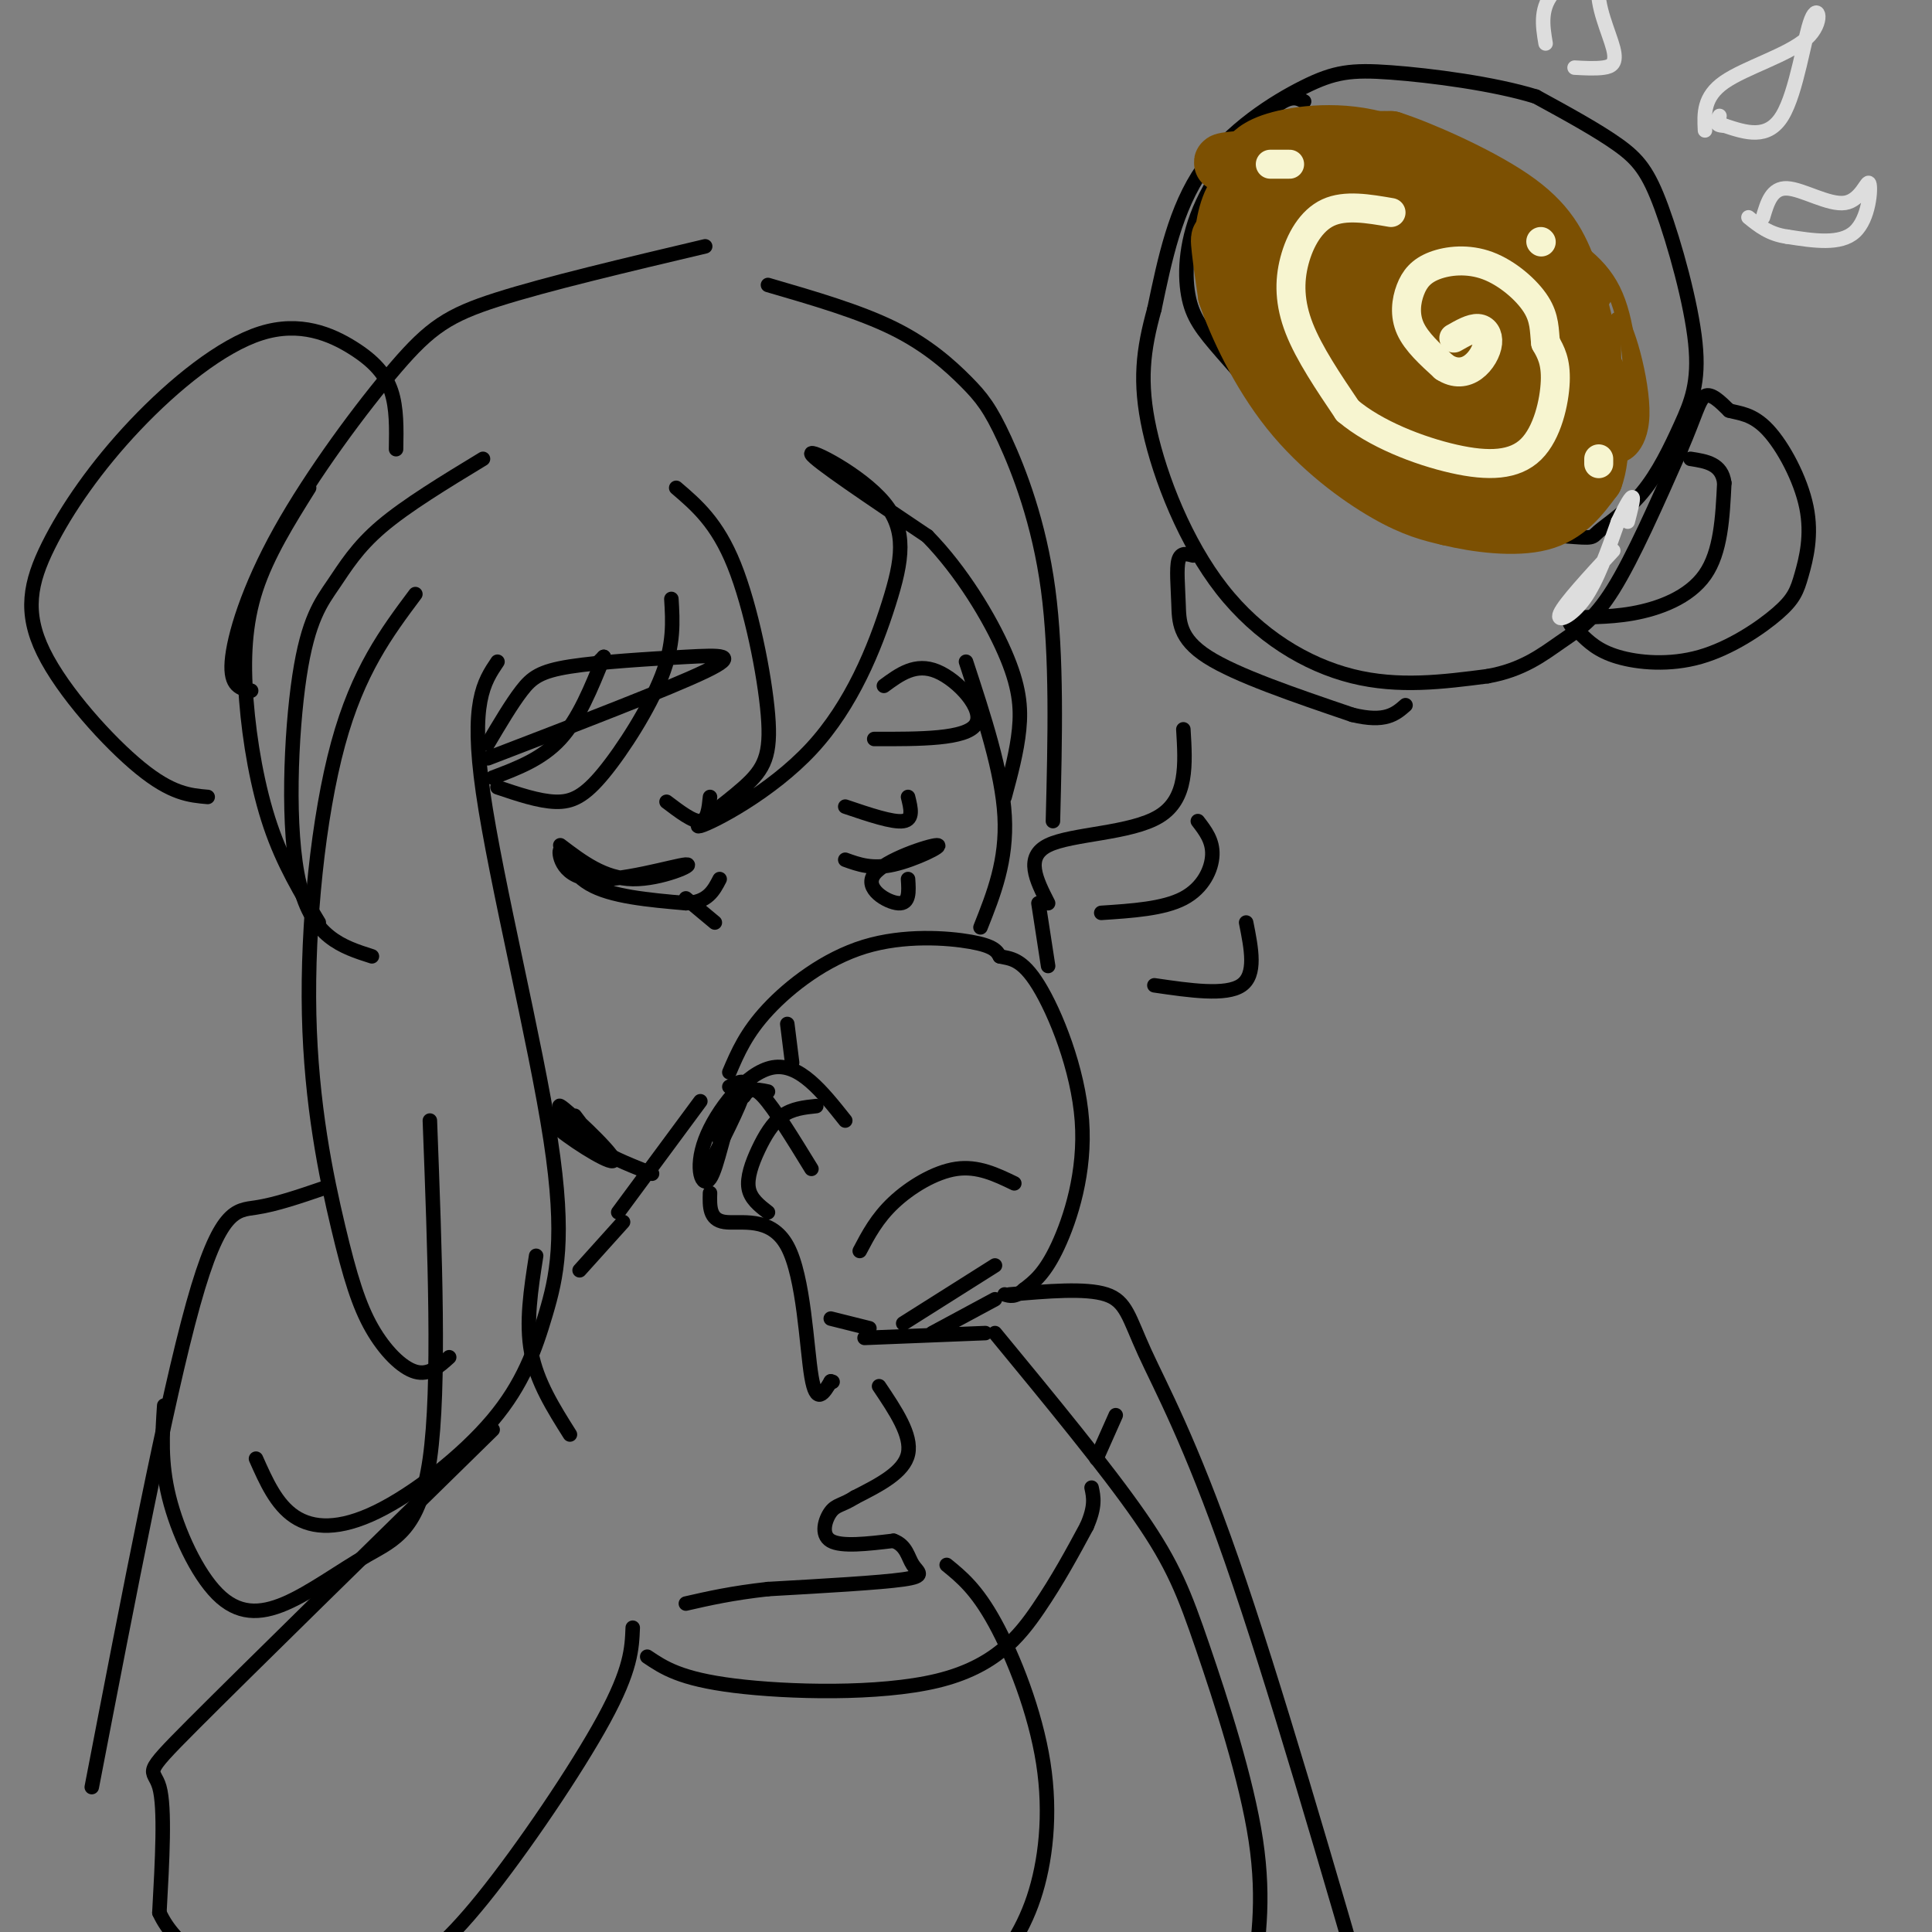<svg viewBox='0 0 400 400' version='1.1' xmlns='http://www.w3.org/2000/svg' xmlns:xlink='http://www.w3.org/1999/xlink'><rect x="0" y="0" width="400" height="400" fill="#808080" stroke="none"/><g fill='none' stroke='rgb(0,0,0)' stroke-width='3' stroke-linecap='round' stroke-linejoin='round'><path d='M146,51c-16.437,3.888 -32.874,7.777 -43,11c-10.126,3.223 -13.941,5.781 -21,14c-7.059,8.219 -17.362,22.097 -24,34c-6.638,11.903 -9.611,21.829 -10,27c-0.389,5.171 1.805,5.585 4,6'/><path d='M64,101c-4.333,6.929 -8.667,13.857 -11,21c-2.333,7.143 -2.667,14.500 -2,23c0.667,8.500 2.333,18.143 5,26c2.667,7.857 6.333,13.929 10,20'/><path d='M100,95c-7.931,4.815 -15.863,9.630 -21,14c-5.137,4.370 -7.480,8.295 -10,12c-2.520,3.705 -5.217,7.190 -7,19c-1.783,11.810 -2.652,31.946 0,43c2.652,11.054 8.826,13.027 15,15'/><path d='M86,123c-5.941,7.945 -11.883,15.891 -16,31c-4.117,15.109 -6.410,37.383 -6,56c0.410,18.617 3.522,33.578 6,44c2.478,10.422 4.321,16.306 7,21c2.679,4.694 6.194,8.198 9,9c2.806,0.802 4.903,-1.099 7,-3'/><path d='M89,232c1.049,27.606 2.098,55.211 0,70c-2.098,14.789 -7.344,16.761 -13,20c-5.656,3.239 -11.722,7.744 -17,10c-5.278,2.256 -9.767,2.261 -14,-2c-4.233,-4.261 -8.209,-12.789 -10,-20c-1.791,-7.211 -1.395,-13.106 -1,-19'/><path d='M103,137c-2.838,4.211 -5.675,8.421 -3,27c2.675,18.579 10.864,51.526 14,72c3.136,20.474 1.219,28.475 -1,36c-2.219,7.525 -4.739,14.574 -11,22c-6.261,7.426 -16.263,15.230 -24,19c-7.737,3.770 -13.211,3.506 -17,1c-3.789,-2.506 -5.895,-7.253 -8,-12'/><path d='M82,93c0.082,-4.253 0.164,-8.506 -1,-12c-1.164,-3.494 -3.575,-6.229 -8,-9c-4.425,-2.771 -10.863,-5.577 -19,-3c-8.137,2.577 -17.973,10.536 -26,19c-8.027,8.464 -14.244,17.434 -18,25c-3.756,7.566 -5.050,13.729 -1,22c4.050,8.271 13.443,18.649 20,24c6.557,5.351 10.279,5.676 14,6'/><path d='M125,136c0.000,0.000 -1.000,1.000 -1,1'/><path d='M125,136c-2.583,6.417 -5.167,12.833 -9,17c-3.833,4.167 -8.917,6.083 -14,8'/><path d='M103,163c4.286,1.446 8.571,2.893 12,3c3.429,0.107 6.000,-1.125 10,-6c4.000,-4.875 9.429,-13.393 12,-20c2.571,-6.607 2.286,-11.304 2,-16'/><path d='M140,101c4.242,3.622 8.484,7.243 12,16c3.516,8.757 6.306,22.648 7,31c0.694,8.352 -0.710,11.165 -5,15c-4.290,3.835 -11.468,8.691 -9,8c2.468,-0.691 14.581,-6.931 23,-16c8.419,-9.069 13.143,-20.967 16,-30c2.857,-9.033 3.846,-15.201 -1,-21c-4.846,-5.799 -15.527,-11.228 -15,-10c0.527,1.228 12.264,9.114 24,17'/><path d='M192,111c7.119,7.274 12.917,16.958 16,24c3.083,7.042 3.452,11.440 3,16c-0.452,4.560 -1.726,9.280 -3,14'/><path d='M120,263c0.000,0.000 9.000,-10.000 9,-10'/><path d='M128,251c0.000,0.000 17.000,-23.000 17,-23'/><path d='M151,225c1.917,-1.000 3.833,-2.000 3,1c-0.833,3.000 -4.417,10.000 -8,17'/><path d='M147,247c-0.077,2.768 -0.155,5.536 3,6c3.155,0.464 9.542,-1.375 13,5c3.458,6.375 3.988,20.964 5,27c1.012,6.036 2.506,3.518 4,1'/><path d='M172,286c0.667,0.167 0.333,0.083 0,0'/><path d='M182,287c3.417,5.083 6.833,10.167 6,14c-0.833,3.833 -5.917,6.417 -11,9'/><path d='M177,310c-2.679,1.714 -3.875,1.500 -5,3c-1.125,1.500 -2.179,4.714 0,6c2.179,1.286 7.589,0.643 13,0'/><path d='M185,319c2.702,0.976 2.958,3.417 4,5c1.042,1.583 2.869,2.310 -2,3c-4.869,0.690 -16.435,1.345 -28,2'/><path d='M159,329c-7.500,0.833 -12.250,1.917 -17,3'/><path d='M111,260c-1.083,6.917 -2.167,13.833 -1,20c1.167,6.167 4.583,11.583 8,17'/><path d='M102,296c-25.400,24.889 -50.800,49.778 -62,61c-11.200,11.222 -8.200,8.778 -7,13c1.200,4.222 0.600,15.111 0,26'/><path d='M33,396c3.167,7.000 11.083,11.500 19,16'/><path d='M131,337c-0.167,4.304 -0.333,8.607 -6,19c-5.667,10.393 -16.833,26.875 -25,37c-8.167,10.125 -13.333,13.893 -18,16c-4.667,2.107 -8.833,2.554 -13,3'/><path d='M67,246c-4.933,1.689 -9.867,3.378 -14,4c-4.133,0.622 -7.467,0.178 -13,20c-5.533,19.822 -13.267,59.911 -21,100'/><path d='M149,236c0.000,0.000 3.000,-7.000 3,-7'/><path d='M152,227c0.000,0.000 0.100,0.100 0.1,0.1'/><path d='M154,227c0.833,-1.250 1.667,-2.500 4,0c2.333,2.500 6.167,8.750 10,15'/><path d='M159,226c-2.510,-0.536 -5.021,-1.072 -7,3c-1.979,4.072 -3.427,12.751 -5,15c-1.573,2.249 -3.270,-1.933 -1,-8c2.270,-6.067 8.506,-14.019 14,-15c5.494,-0.981 10.247,5.010 15,11'/><path d='M169,229c-2.476,0.262 -4.952,0.524 -7,2c-2.048,1.476 -3.667,4.167 -5,7c-1.333,2.833 -2.381,5.810 -2,8c0.381,2.190 2.190,3.595 4,5'/><path d='M172,273c0.000,0.000 8.000,2.000 8,2'/><path d='M164,220c0.000,0.000 -1.000,-8.000 -1,-8'/><path d='M151,222c1.738,-4.071 3.476,-8.143 8,-13c4.524,-4.857 11.833,-10.500 20,-13c8.167,-2.500 17.190,-1.857 22,-1c4.810,0.857 5.405,1.929 6,3'/><path d='M207,198c2.137,0.512 4.480,0.292 8,6c3.520,5.708 8.217,17.344 9,28c0.783,10.656 -2.348,20.330 -5,26c-2.652,5.670 -4.826,7.335 -7,9'/><path d='M212,267c-1.833,1.667 -2.917,1.333 -4,1'/><path d='M178,259c1.778,-3.378 3.556,-6.756 7,-10c3.444,-3.244 8.556,-6.356 13,-7c4.444,-0.644 8.222,1.178 12,3'/><path d='M187,274c0.000,0.000 19.000,-12.000 19,-12'/><path d='M179,277c0.000,0.000 25.000,-1.000 25,-1'/><path d='M193,276c0.000,0.000 13.000,-7.000 13,-7'/><path d='M119,231c2.900,3.815 5.801,7.630 4,6c-1.801,-1.630 -8.303,-8.705 -7,-8c1.303,0.705 10.411,9.189 11,11c0.589,1.811 -7.341,-3.051 -11,-6c-3.659,-2.949 -3.045,-3.985 -1,-3c2.045,0.985 5.523,3.993 9,7'/><path d='M124,238c3.333,2.000 7.167,3.500 11,5'/><path d='M217,187c-2.444,-4.800 -4.889,-9.600 0,-12c4.889,-2.400 17.111,-2.400 23,-6c5.889,-3.600 5.444,-10.800 5,-18'/><path d='M228,189c6.444,-0.422 12.889,-0.844 17,-3c4.111,-2.156 5.889,-6.044 6,-9c0.111,-2.956 -1.444,-4.978 -3,-7'/><path d='M239,204c7.417,1.083 14.833,2.167 18,0c3.167,-2.167 2.083,-7.583 1,-13'/><path d='M200,137c3.750,11.417 7.500,22.833 8,32c0.500,9.167 -2.250,16.083 -5,23'/><path d='M116,175c4.540,3.451 9.080,6.903 15,7c5.920,0.097 13.219,-3.159 11,-3c-2.219,0.159 -13.956,3.733 -20,3c-6.044,-0.733 -6.397,-5.774 -6,-6c0.397,-0.226 1.542,4.364 6,7c4.458,2.636 12.229,3.318 20,4'/><path d='M142,187c4.500,-0.167 5.750,-2.583 7,-5'/><path d='M142,186c0.000,0.000 6.000,5.000 6,5'/><path d='M175,178c2.777,1.002 5.553,2.003 10,1c4.447,-1.003 10.563,-4.011 9,-4c-1.563,0.011 -10.805,3.041 -13,6c-2.195,2.959 2.659,5.845 5,6c2.341,0.155 2.171,-2.423 2,-5'/><path d='M175,167c4.917,1.667 9.833,3.333 12,3c2.167,-0.333 1.583,-2.667 1,-5'/><path d='M138,166c2.750,2.083 5.500,4.167 7,4c1.500,-0.167 1.750,-2.583 2,-5'/><path d='M101,154c2.450,-4.139 4.900,-8.278 7,-11c2.100,-2.722 3.852,-4.029 10,-5c6.148,-0.971 16.694,-1.608 24,-2c7.306,-0.392 11.373,-0.541 4,3c-7.373,3.541 -26.187,10.770 -45,18'/><path d='M183,142c3.289,-2.422 6.578,-4.844 11,-3c4.422,1.844 9.978,7.956 8,11c-1.978,3.044 -11.489,3.022 -21,3'/><path d='M159,59c9.463,2.751 18.925,5.502 26,9c7.075,3.498 11.762,7.742 15,11c3.238,3.258 5.026,5.531 8,12c2.974,6.469 7.136,17.134 9,31c1.864,13.866 1.432,30.933 1,48'/><path d='M215,187c0.000,0.000 2.000,13.000 2,13'/><path d='M196,324c3.095,2.524 6.190,5.048 10,12c3.810,6.952 8.333,18.333 10,29c1.667,10.667 0.476,20.619 -2,28c-2.476,7.381 -6.238,12.190 -10,17'/><path d='M206,276c11.542,14.012 23.083,28.024 30,38c6.917,9.976 9.208,15.917 13,27c3.792,11.083 9.083,27.310 11,40c1.917,12.690 0.458,21.845 -1,31'/><path d='M134,343c3.423,2.304 6.845,4.607 18,6c11.155,1.393 30.042,1.875 42,-1c11.958,-2.875 16.988,-9.107 21,-15c4.012,-5.893 7.006,-11.446 10,-17'/><path d='M225,316c1.833,-4.167 1.417,-6.083 1,-8'/><path d='M209,268c7.899,-0.685 15.798,-1.369 20,0c4.202,1.369 4.708,4.792 8,12c3.292,7.208 9.369,18.202 18,43c8.631,24.798 19.815,63.399 31,102'/><path d='M227,302c0.000,0.000 4.000,-9.000 4,-9'/><path d='M270,21c-1.494,-0.796 -2.987,-1.592 -7,2c-4.013,3.592 -10.545,11.574 -14,19c-3.455,7.426 -3.831,14.298 -3,19c0.831,4.702 2.871,7.233 7,12c4.129,4.767 10.349,11.770 17,18c6.651,6.230 13.734,11.687 24,15c10.266,3.313 23.717,4.482 30,5c6.283,0.518 5.400,0.385 7,-1c1.600,-1.385 5.683,-4.022 9,-8c3.317,-3.978 5.867,-9.298 8,-14c2.133,-4.702 3.850,-8.786 3,-17c-0.850,-8.214 -4.267,-20.558 -7,-28c-2.733,-7.442 -4.781,-9.984 -9,-13c-4.219,-3.016 -10.610,-6.508 -17,-10'/><path d='M318,20c-8.636,-2.683 -21.727,-4.389 -30,-5c-8.273,-0.611 -11.727,-0.126 -18,3c-6.273,3.126 -15.364,8.893 -21,17c-5.636,8.107 -7.818,18.553 -10,29'/><path d='M239,64c-2.341,8.435 -3.195,15.024 -1,25c2.195,9.976 7.437,23.340 15,33c7.563,9.660 17.447,15.617 27,18c9.553,2.383 18.777,1.191 28,0'/><path d='M308,140c7.238,-1.274 11.333,-4.458 15,-7c3.667,-2.542 6.905,-4.440 11,-11c4.095,-6.560 9.048,-17.780 14,-29'/><path d='M348,93c3.067,-7.089 3.733,-10.311 5,-11c1.267,-0.689 3.133,1.156 5,3'/><path d='M358,85c2.092,0.602 4.820,0.607 8,4c3.180,3.393 6.810,10.173 8,16c1.190,5.827 -0.060,10.699 -1,14c-0.940,3.301 -1.572,5.029 -5,8c-3.428,2.971 -9.654,7.184 -16,9c-6.346,1.816 -12.813,1.233 -17,0c-4.187,-1.233 -6.093,-3.117 -8,-5'/><path d='M327,131c-1.965,-1.459 -2.877,-2.608 -1,-3c1.877,-0.392 6.544,-0.029 12,-1c5.456,-0.971 11.702,-3.278 15,-8c3.298,-4.722 3.649,-11.861 4,-19'/><path d='M357,100c-0.500,-4.000 -3.750,-4.500 -7,-5'/><path d='M247,115c-1.268,-0.339 -2.536,-0.679 -3,1c-0.464,1.679 -0.125,5.375 0,9c0.125,3.625 0.036,7.179 6,11c5.964,3.821 17.982,7.911 30,12'/><path d='M280,148c6.833,1.667 8.917,-0.167 11,-2'/></g>
<g fill='none' stroke='rgb(124,80,2)' stroke-width='3' stroke-linecap='round' stroke-linejoin='round'><path d='M257,34c-0.133,-1.067 -0.267,-2.133 5,-3c5.267,-0.867 15.933,-1.533 26,1c10.067,2.533 19.533,8.267 29,14'/><path d='M317,46c8.111,4.222 13.889,7.778 17,14c3.111,6.222 3.556,15.111 4,24'/><path d='M338,84c-0.443,6.061 -3.552,9.212 -3,10c0.552,0.788 4.764,-0.788 5,-8c0.236,-7.212 -3.504,-20.061 -5,-20c-1.496,0.061 -0.748,13.030 0,26'/><path d='M335,92c-1.556,6.889 -5.444,11.111 -9,13c-3.556,1.889 -6.778,1.444 -10,1'/></g>
<g fill='none' stroke='rgb(124,80,2)' stroke-width='12' stroke-linecap='round' stroke-linejoin='round'><path d='M270,34c-5.083,1.083 -10.167,2.167 -13,5c-2.833,2.833 -3.417,7.417 -4,12'/><path d='M253,51c0.536,6.619 3.875,17.167 4,16c0.125,-1.167 -2.964,-14.048 -4,-17c-1.036,-2.952 -0.018,4.024 1,11'/><path d='M254,61c2.060,6.179 6.708,16.125 13,24c6.292,7.875 14.226,13.679 20,17c5.774,3.321 9.387,4.161 13,5'/><path d='M300,107c5.756,1.400 13.644,2.400 19,1c5.356,-1.400 8.178,-5.200 11,-9'/><path d='M330,99c1.880,-4.949 1.082,-12.820 1,-17c-0.082,-4.180 0.554,-4.668 -5,-10c-5.554,-5.332 -17.297,-15.509 -24,-20c-6.703,-4.491 -8.367,-3.295 -10,-3c-1.633,0.295 -3.235,-0.312 -4,1c-0.765,1.312 -0.691,4.543 0,8c0.691,3.457 2.000,7.139 5,12c3.000,4.861 7.691,10.901 12,15c4.309,4.099 8.237,6.257 9,3c0.763,-3.257 -1.639,-11.931 -5,-19c-3.361,-7.069 -7.680,-12.535 -12,-18'/><path d='M297,51c-5.158,-5.727 -12.052,-11.044 -17,-14c-4.948,-2.956 -7.950,-3.553 -9,2c-1.050,5.553 -0.149,17.254 0,22c0.149,4.746 -0.455,2.537 4,7c4.455,4.463 13.969,15.598 21,21c7.031,5.402 11.580,5.073 14,4c2.420,-1.073 2.712,-2.889 3,-4c0.288,-1.111 0.574,-1.518 -4,-8c-4.574,-6.482 -14.006,-19.038 -21,-27c-6.994,-7.962 -11.549,-11.330 -15,-12c-3.451,-0.670 -5.799,1.356 -8,2c-2.201,0.644 -4.255,-0.095 0,7c4.255,7.095 14.820,22.025 21,30c6.180,7.975 7.976,8.996 13,11c5.024,2.004 13.274,4.991 17,4c3.726,-0.991 2.926,-5.959 2,-11c-0.926,-5.041 -1.979,-10.155 -9,-17c-7.021,-6.845 -20.011,-15.423 -33,-24'/><path d='M276,44c-6.976,-3.840 -7.915,-1.438 -9,-1c-1.085,0.438 -2.316,-1.086 0,4c2.316,5.086 8.181,16.782 14,25c5.819,8.218 11.594,12.958 16,16c4.406,3.042 7.445,4.385 11,5c3.555,0.615 7.628,0.503 10,0c2.372,-0.503 3.044,-1.397 3,-4c-0.044,-2.603 -0.802,-6.915 -1,-10c-0.198,-3.085 0.165,-4.943 -7,-11c-7.165,-6.057 -21.859,-16.314 -29,-19c-7.141,-2.686 -6.728,2.200 -7,6c-0.272,3.800 -1.229,6.516 -1,10c0.229,3.484 1.645,7.738 5,13c3.355,5.262 8.650,11.534 16,15c7.350,3.466 16.754,4.127 21,4c4.246,-0.127 3.333,-1.041 5,-3c1.667,-1.959 5.914,-4.961 0,-13c-5.914,-8.039 -21.987,-21.113 -31,-27c-9.013,-5.887 -10.965,-4.585 -13,-4c-2.035,0.585 -4.153,0.453 -6,2c-1.847,1.547 -3.424,4.774 -5,8'/><path d='M268,60c-1.191,2.800 -1.669,5.801 -1,10c0.669,4.199 2.483,9.598 10,15c7.517,5.402 20.736,10.809 27,11c6.264,0.191 5.573,-4.835 6,-7c0.427,-2.165 1.971,-1.470 0,-6c-1.971,-4.530 -7.459,-14.284 -12,-20c-4.541,-5.716 -8.136,-7.395 -13,-10c-4.864,-2.605 -10.998,-6.137 -15,-6c-4.002,0.137 -5.873,3.943 -7,7c-1.127,3.057 -1.509,5.366 0,10c1.509,4.634 4.911,11.592 12,18c7.089,6.408 17.865,12.264 23,15c5.135,2.736 4.628,2.351 7,2c2.372,-0.351 7.622,-0.669 9,-5c1.378,-4.331 -1.115,-12.676 -7,-21c-5.885,-8.324 -15.161,-16.626 -19,-17c-3.839,-0.374 -2.240,7.179 0,13c2.240,5.821 5.120,9.911 8,14'/><path d='M296,83c5.178,5.613 14.124,12.645 20,16c5.876,3.355 8.681,3.032 10,1c1.319,-2.032 1.151,-5.775 1,-8c-0.151,-2.225 -0.284,-2.932 -8,-10c-7.716,-7.068 -23.015,-20.496 -30,-26c-6.985,-5.504 -5.656,-3.082 -1,3c4.656,6.082 12.640,15.825 19,21c6.360,5.175 11.095,5.782 14,4c2.905,-1.782 3.980,-5.954 0,-14c-3.980,-8.046 -13.017,-19.966 -19,-22c-5.983,-2.034 -8.914,5.819 -10,11c-1.086,5.181 -0.327,7.689 0,10c0.327,2.311 0.222,4.423 5,7c4.778,2.577 14.440,5.617 20,6c5.560,0.383 7.017,-1.891 8,-4c0.983,-2.109 1.491,-4.055 2,-6'/><path d='M327,72c0.739,-2.285 1.586,-4.998 -1,-10c-2.586,-5.002 -8.604,-12.292 -12,-16c-3.396,-3.708 -4.170,-3.833 -8,-4c-3.830,-0.167 -10.718,-0.377 -15,0c-4.282,0.377 -5.959,1.341 2,5c7.959,3.659 25.555,10.014 32,12c6.445,1.986 1.738,-0.395 -2,-4c-3.738,-3.605 -6.506,-8.432 -14,-13c-7.494,-4.568 -19.712,-8.877 -24,-11c-4.288,-2.123 -0.644,-2.062 3,-2'/><path d='M288,29c5.479,1.715 17.675,7.001 25,12c7.325,4.999 9.778,9.711 12,16c2.222,6.289 4.214,14.155 3,14c-1.214,-0.155 -5.632,-8.330 -15,-15c-9.368,-6.670 -23.684,-11.835 -38,-17'/><path d='M275,39c-10.756,-3.711 -18.644,-4.489 -21,-5c-2.356,-0.511 0.822,-0.756 4,-1'/><path d='M258,33c1.120,-0.901 1.919,-2.654 7,-4c5.081,-1.346 14.445,-2.285 23,1c8.555,3.285 16.301,10.796 21,16c4.699,5.204 6.349,8.102 8,11'/><path d='M317,57c4.000,8.822 10.000,25.378 12,33c2.000,7.622 0.000,6.311 -2,5'/></g>
<g fill='none' stroke='rgb(247,245,208)' stroke-width='6' stroke-linecap='round' stroke-linejoin='round'><path d='M288,44c-4.732,-0.815 -9.464,-1.631 -13,0c-3.536,1.631 -5.875,5.708 -7,10c-1.125,4.292 -1.036,8.798 1,14c2.036,5.202 6.018,11.101 10,17'/><path d='M279,85c5.646,4.818 14.761,8.364 22,10c7.239,1.636 12.603,1.364 16,-2c3.397,-3.364 4.828,-9.818 5,-14c0.172,-4.182 -0.914,-6.091 -2,-8'/><path d='M320,71c-0.314,-2.578 -0.100,-5.025 -2,-8c-1.900,-2.975 -5.915,-6.480 -10,-8c-4.085,-1.520 -8.239,-1.057 -11,0c-2.761,1.057 -4.128,2.708 -5,5c-0.872,2.292 -1.249,5.226 0,8c1.249,2.774 4.125,5.387 7,8'/><path d='M299,76c2.244,1.486 4.354,1.203 6,0c1.646,-1.203 2.828,-3.324 3,-5c0.172,-1.676 -0.665,-2.907 -2,-3c-1.335,-0.093 -3.167,0.954 -5,2'/><path d='M267,34c-2.000,0.000 -4.000,0.000 -4,0c0.000,0.000 2.000,0.000 4,0'/><path d='M331,96c0.000,0.000 0.000,-1.000 0,-1'/><path d='M319,50c0.000,0.000 0.100,0.100 0.1,0.1'/></g>
<g fill='none' stroke='rgb(221,221,221)' stroke-width='3' stroke-linecap='round' stroke-linejoin='round'><path d='M353,27c-0.175,-3.485 -0.351,-6.970 4,-10c4.351,-3.030 13.228,-5.606 17,-9c3.772,-3.394 2.439,-7.606 1,-4c-1.439,3.606 -2.982,15.030 -6,20c-3.018,4.970 -7.509,3.485 -12,2'/><path d='M357,26c-2.167,0.000 -1.583,-1.000 -1,-2'/><path d='M365,45c0.907,-3.075 1.815,-6.150 5,-6c3.185,0.150 8.648,3.525 12,3c3.352,-0.525 4.595,-4.949 5,-4c0.405,0.949 -0.027,7.271 -3,10c-2.973,2.729 -8.486,1.864 -14,1'/><path d='M370,49c-3.667,-0.500 -5.833,-2.250 -8,-4'/><path d='M320,9c-0.631,-3.771 -1.262,-7.543 2,-11c3.262,-3.457 10.415,-6.600 12,-7c1.585,-0.400 -2.400,1.944 -3,6c-0.600,4.056 2.185,9.823 3,13c0.815,3.177 -0.338,3.765 -2,4c-1.662,0.235 -3.831,0.118 -6,0'/><path d='M334,114c-5.044,5.467 -10.089,10.933 -11,13c-0.911,2.067 2.311,0.733 5,-3c2.689,-3.733 4.844,-9.867 7,-16'/><path d='M335,108c1.800,-3.822 2.800,-5.378 3,-5c0.200,0.378 -0.400,2.689 -1,5'/></g>
</svg>
